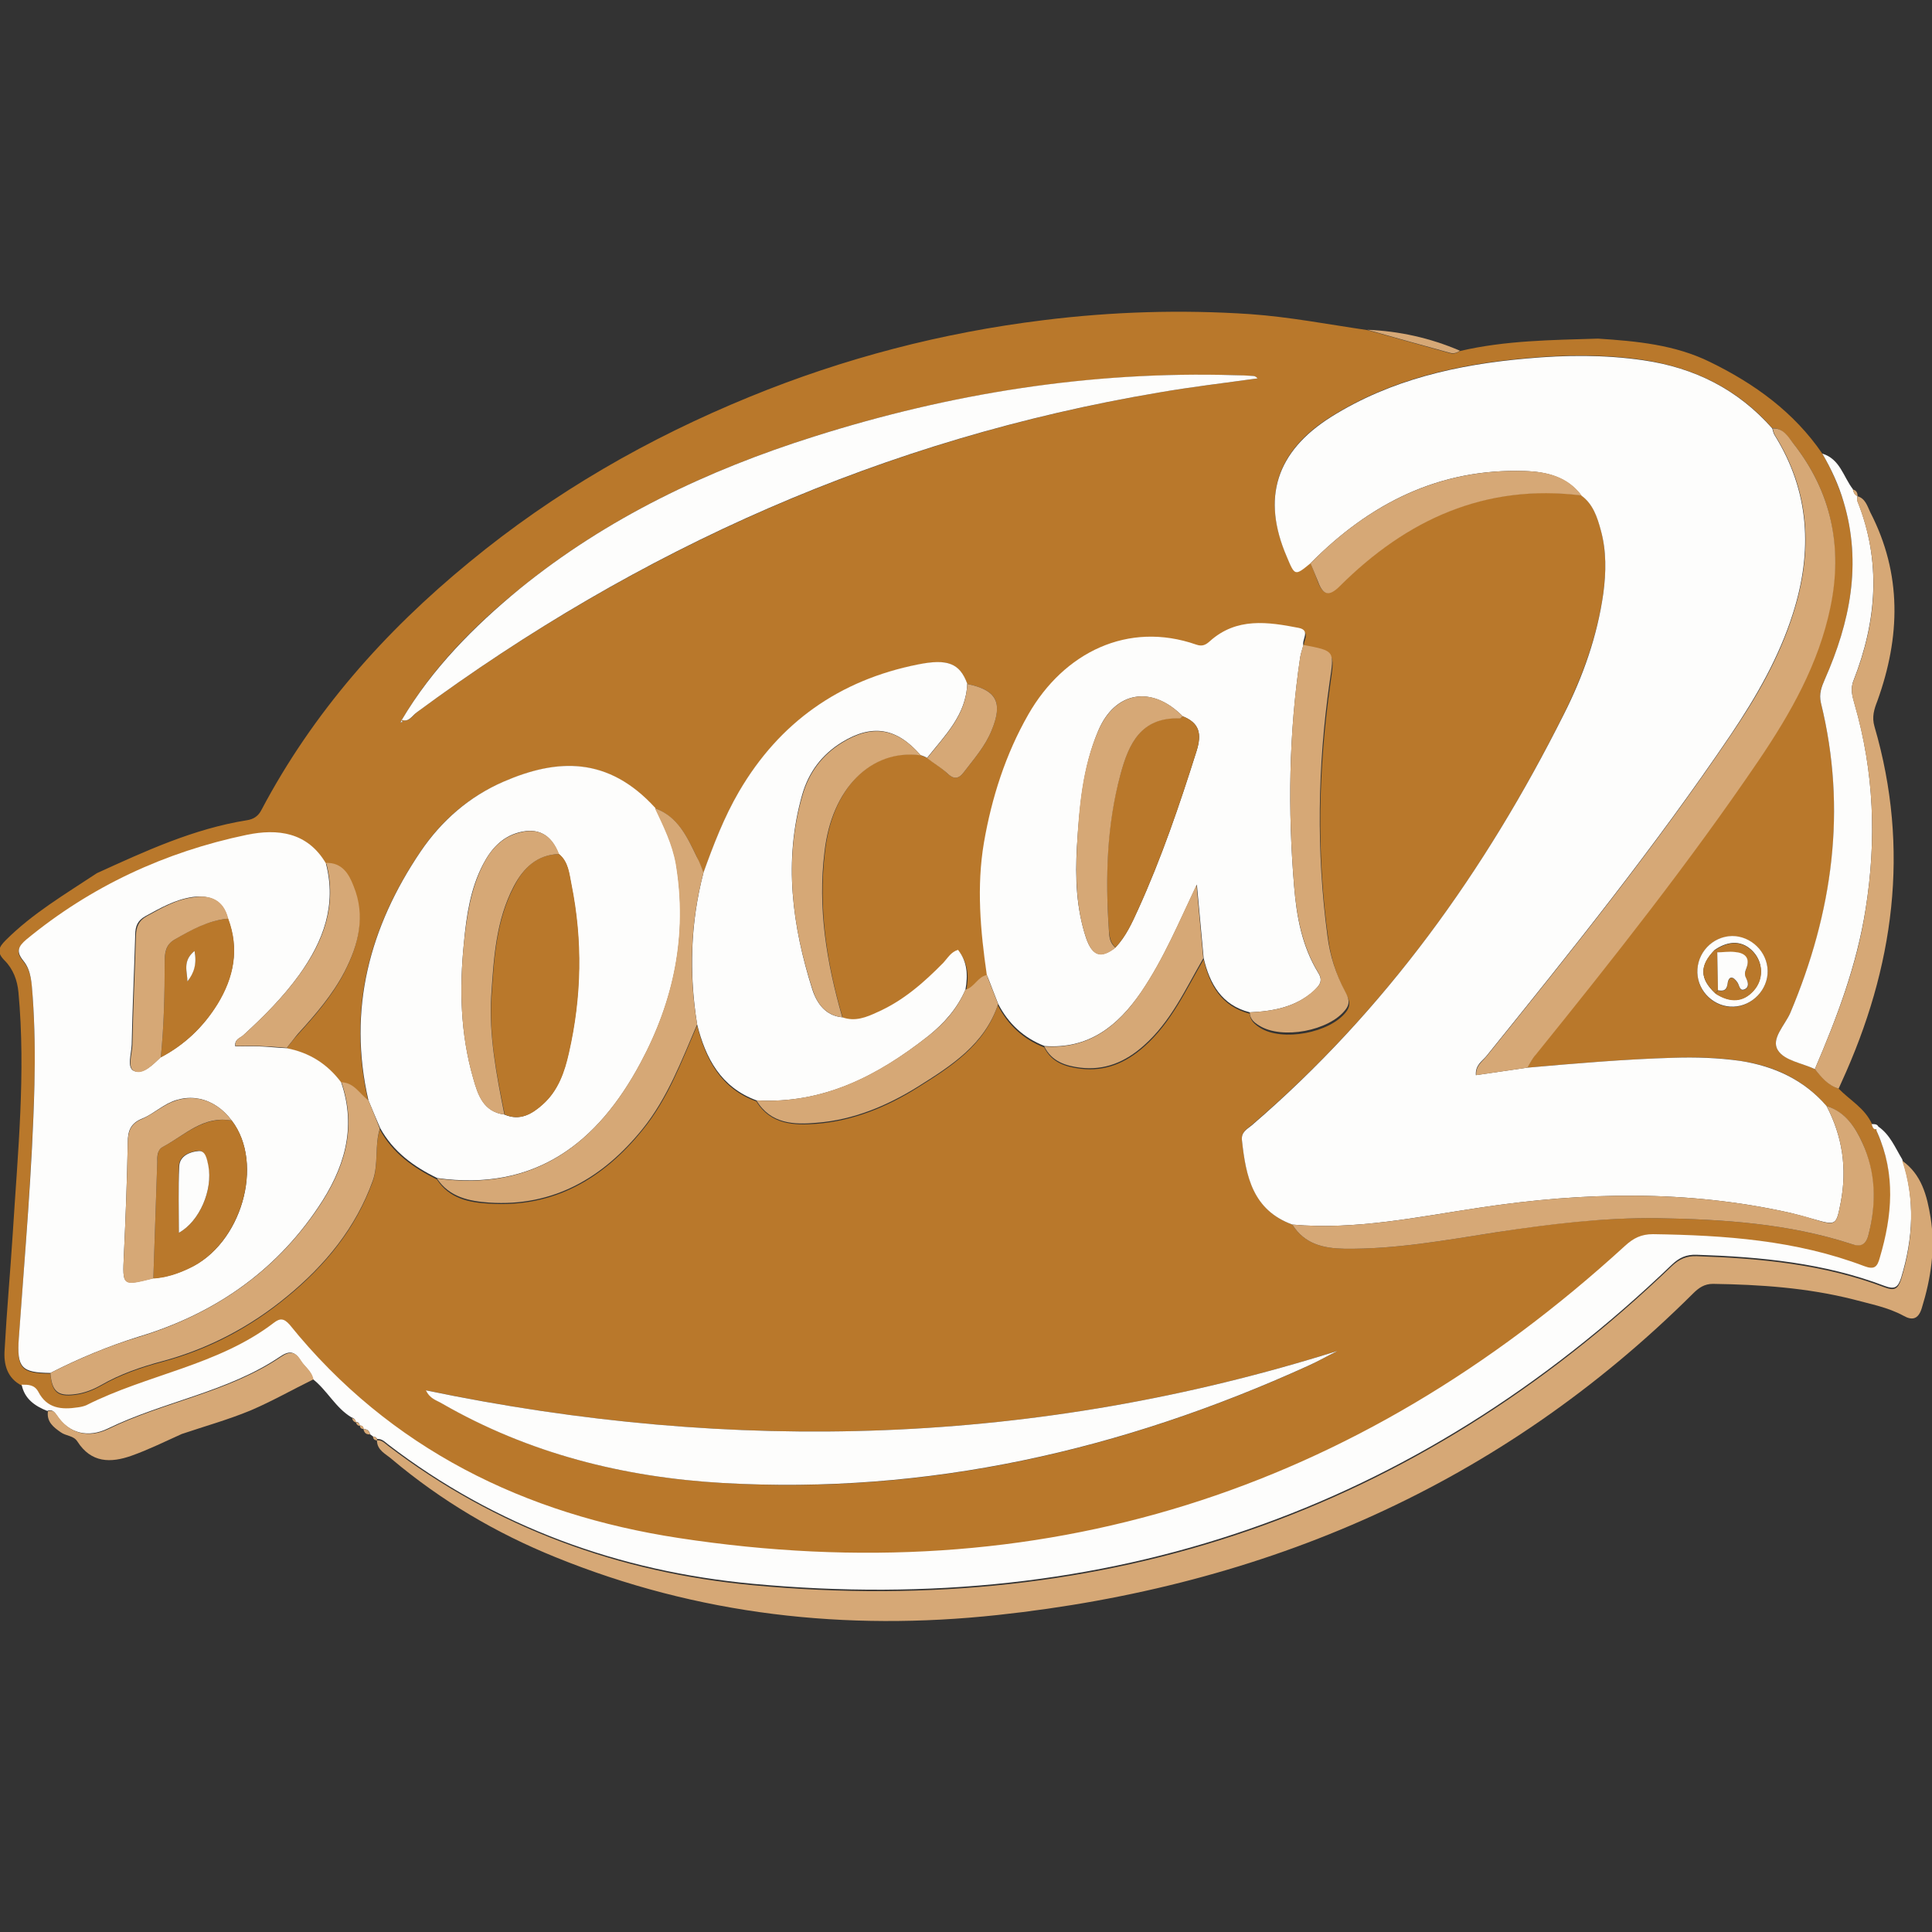 <?xml version="1.0" encoding="UTF-8"?> <!-- Generator: Adobe Illustrator 23.0.3, SVG Export Plug-In . SVG Version: 6.00 Build 0) --> <svg xmlns="http://www.w3.org/2000/svg" xmlns:xlink="http://www.w3.org/1999/xlink" version="1.1" id="Layer_1" x="0px" y="0px" viewBox="0 0 544.3 544.3" style="enable-background:new 0 0 544.3 544.3;" xml:space="preserve"><rect x="0" y="0" width="544.3" height="544.3" fill="#333333" stroke="none"/> <style type="text/css"> .st0{fill:#B9782B;} .st1{fill:#FDFDFC;} .st2{fill:#D6A876;} </style> <g> <path class="st0" d="M450.2,95.4c10.8,0.7,21.7,1.7,31.6,6.6c12.5,6.1,23.6,14.1,31.6,25.8c2.5,4.3,4.5,8.8,6,13.6 c5.2,17.4,1.8,33.9-5.3,50c-0.9,2.1-1.8,4-1.1,6.6c7.4,30.1,3.4,59.1-8.6,87.3c-1.5,3.5-5.6,7.4-3.5,10.6c1.8,2.8,6.8,3.6,10.4,5.3 c1.9,2.3,3.7,4.5,6.7,5.5c3.2,3.3,7.4,5.5,9.4,10c0.3,1,0.6,2,2,1.1c0,0-0.1-0.1-0.1-0.1c-0.7,0.4-0.6,1-0.3,1.7 c5.2,11.6,4.2,23.3,0.7,35.2c-0.8,2.6-1.5,3.5-4.4,2.4c-19.2-7.3-39.2-8.7-59.5-9c-3.3,0-5.5,1.1-7.9,3.3 c-75.9,69.4-164.8,97.9-266.6,82.3c-43.3-6.6-81.3-25.1-109.6-60.1c-1.5-1.9-2.7-1.9-4.5-0.5c-15.7,12-35.6,14.5-52.8,23.2 c-0.7,0.4-1.6,0.5-2.4,0.6c-4.6,0.7-8.7,0.3-11.1-4.4c-1-2-2.8-2.1-4.7-2c-4.2-2.1-5.2-6-4.9-10.1c0.6-11,1.6-21.9,2.3-32.9 c1.4-22.6,3.7-45.1,1.6-67.8c-0.3-3.4-1.5-6.6-3.9-9c-2.3-2.3-1.7-3.7,0.3-5.7c7.6-7.6,16.8-13,25.7-18.9 c13.6-6.2,27.2-12.5,42.2-14.9c2-0.3,3.3-1.2,4.2-3c14.5-27.4,34.6-50.1,58.5-69.7c23.9-19.7,50.4-34.9,79-46.6 c26.6-10.9,54.3-18.1,82.8-21.6c19.3-2.4,38.7-3,58.2-1.7c11.2,0.8,22,2.9,33,4.5c7.8,2.2,15.5,4.3,23.3,6.5c1,0.3,1.9,0,2.8-0.6 C424.1,95.9,437.2,95.8,450.2,95.4z M113.1,202.8c2.2,0.8,3.1-1.2,4.3-2.1c62.7-46.2,132-77,209-90.1c9.3-1.6,18.6-2.7,27.9-4 c-0.5-0.5-1-0.7-1.5-0.7c-1.7-0.1-3.3-0.1-5-0.2c-40.5-1.1-80,5.1-118.5,17.3c-30.1,9.5-58.3,22.9-82.9,42.9 c-13,10.5-24.6,22.3-33.2,36.9c-0.1,0.2-0.3,0.4-0.4,0.7c0.2,0,0.4-0.1,0.6-0.1C113.3,203.2,113.2,203,113.1,202.8z M259.3,212.7 c0.6,0.3,1.3,0.6,1.9,0.8c1.8,1.4,3.8,2.6,5.5,4.2c1.8,1.8,3.2,2,4.8-0.1c2.9-3.8,6.1-7.4,7.9-11.9c3.2-7.9,1.4-11.3-6.9-13 c-2.1-5.7-5.4-7.2-13.9-5.4c-22.1,4.5-39,16.3-50.4,35.8c-4.2,7.2-7.2,15-10,22.8c-0.6-1.5-1.2-3-1.9-4.5 c-2.7-5.6-5.3-11.3-11.8-13.7c-13.3-14.7-27.7-13.9-42.7-7.4c-9.7,4.2-17.5,10.9-23.4,19.7c-14.4,21.3-20.6,44.5-14.7,70.1 c-2.5-1.8-4-5-7.6-5.1c-3.9-5.2-9.1-8.4-15.4-9.6c1-1.3,2-2.6,3.1-3.8c4.9-5.4,9.7-10.9,13.1-17.4c4-7.7,6.1-15.8,2.6-24.3 c-1.4-3.4-3.2-6.7-7.7-6.5c-5.2-8.8-13.6-9.8-22.3-8c-23,4.8-43.9,14.5-62.1,29.5c-2.3,1.9-3.1,3.3-0.8,6c2.3,2.8,2.4,6.5,2.6,10 c0.6,8.3,0.7,16.6,0.5,25c-0.7,23.8-2.7,47.6-4.4,71.3c-0.6,8.5,0.8,9.7,8.9,9.8c0.4,5.2,2,6.6,6.8,6c2.7-0.3,5.2-1.3,7.5-2.6 c5.4-3.1,11.2-5.1,17.2-6.7c13.1-3.5,24.8-9.7,35.2-18.3c10.7-8.8,19.3-19.2,24.1-32.5c1.7-4.8,0.5-9.9,2-14.7 c3.6,6.7,9.5,10.8,16.1,14.1c3.5,5.4,9.1,6.5,14.7,6.8c18.2,1.2,32.1-7,43.2-20.7c7.2-8.8,11-19.3,15.4-29.5 c2.4,9.6,6.7,17.8,16.7,21.4c4,6.6,10.7,6.8,17,6.3c10.2-0.8,19.7-4.7,28.3-10.1c9.4-5.9,18.9-11.9,22.7-23.3 c2.9,5.6,7.2,9.6,13.1,11.9c2.1,4.3,6.1,5.5,10.3,6c6.9,0.8,12.6-1.6,17.8-6.2c7.7-6.8,11.8-16,16.8-24.6c1.7,7.3,5,13.2,13,15.3 c0.1,1.9,1.3,2.9,2.8,3.9c6.3,4.1,19.9,1.5,24.4-4.5c1.4-1.9,0.8-3.4-0.1-5c-2.6-4.9-4.3-10.2-5-15.6c-3.3-23.9-2.8-47.8,0.6-71.7 c1.2-8.7,1.6-8.7-7.4-10.4c-0.5-1.6,2.1-4.2-1.3-4.9c-8.8-1.8-17.6-3.1-25,3.7c-1.3,1.1-2.3,1.6-3.9,1 c-19.2-6.6-37.3,2.2-47.3,19.7c-6.4,11.3-10.3,23.4-12.5,36.1c-2.2,12.5-1,24.9,0.8,37.2c-2.6,0.5-3.4,3.5-6,4.1 c0.8-4,0.6-7.8-2.1-11.2c-2,0.6-2.8,2.4-4.1,3.6c-5.5,5.6-11.3,10.7-18.5,13.9c-3.2,1.4-6.4,2.8-10,1.5c-4.5-15.3-7-30.8-5.1-46.8 C234.3,222.2,245.3,210.8,259.3,212.7z M364.1,345c3.4,5.5,8.8,6.7,14.6,6.8c14.4,0.2,28.5-2.4,42.6-4.6c15.1-2.4,30.4-4.2,45.7-4 c18.5,0.3,36.9,1.5,54.7,7.3c2.6,0.8,4,0.1,4.7-2.6c2.2-8.8,2-17.5-1.7-25.9c-2.1-4.6-4.9-8.7-10.1-10.4 c-6.4-7.4-14.6-11.3-24.2-12.7c-6.3-1-12.6-1.1-18.9-0.9c-13.8,0.4-27.5,1.6-41.3,2.8c0.8-1.3,1.5-2.6,2.4-3.8 c21.8-27,43.3-54.2,62.8-82.9c9-13.3,16.9-27.2,20.2-43.2c3.5-17,0.4-32.4-10.5-46.1c-1.5-1.9-2.9-4.2-5.8-4.2 c-9.7-11-21.9-17-36.3-19.2c-11-1.6-21.9-1.5-32.9-0.5c-19.4,1.7-38.2,5.9-55,16.4c-15.6,9.7-19.7,22.9-12.6,39.4 c2.3,5.4,2.3,5.4,6.7,1.9c0.7,1.7,1.4,3.4,2,5.1c1.4,3.8,3,4.5,6.2,1.3c18.9-18.7,41-28.9,68.1-25.5c3.3,2.5,4.5,6.1,5.5,9.8 c1.6,5.9,1.5,11.9,0.7,17.8c-1.7,12-5.8,23.3-11.1,34c-22,44.1-50.2,83.5-87.9,115.8c-1.3,1.1-3.1,2-2.8,4.3 C351,331.4,353,340.9,364.1,345z M376.8,380.6c-84.5,26.6-170,29.2-256.7,11.1c1.1,2.4,3,2.8,4.5,3.7 c24.5,14.1,51.1,20.8,79.1,22.4c57.8,3.4,112.5-9.2,164.9-33C371.4,383.5,374.1,382,376.8,380.6z M498,273.5 c-0.1-5.3-4.7-9.7-10-9.7c-5.6,0-10,4.7-9.8,10.4c0.2,5.4,4.9,9.7,10.2,9.5C493.7,283.4,498.1,278.8,498,273.5z"></path> <path class="st1" d="M105.1,404.7c-0.3-0.2-0.5-0.4-0.8-0.6c-0.3-1-0.8-1.5-1.9-1.5c0,0,0,0,0,0c0-0.7-0.4-1-1.1-1c0,0,0,0,0,0 c0-0.7-0.4-1-1.1-1c0,0,0,0,0,0c-0.1-0.7-0.5-1.1-1.2-1.3c-4.5-2.7-6.8-7.6-10.9-10.8c-0.4-2.3-2.4-3.5-3.5-5.3 c-1.6-2.6-3.2-2.7-5.7-1c-14.8,10-32.8,12.6-48.6,20.3c-5.2,2.5-10.8,1.7-14.5-4c-0.6-0.9-1.3-1.5-2.5-1c-3.5-1.4-6.4-3.4-7.2-7.4 c1.9,0,3.6,0,4.7,2c2.4,4.7,6.5,5.1,11.1,4.4c0.8-0.1,1.7-0.3,2.4-0.6c17.2-8.7,37.1-11.2,52.8-23.2c1.8-1.4,2.9-1.3,4.5,0.5 c28.3,35.1,66.4,53.5,109.6,60.1c101.8,15.6,190.7-12.9,266.6-82.3c2.4-2.2,4.6-3.3,7.9-3.3c20.2,0.3,40.3,1.7,59.5,9 c2.9,1.1,3.7,0.2,4.4-2.4c3.5-11.8,4.5-23.5-0.7-35.2c-0.3-0.6-0.5-1.2,0.3-1.7c3.3,2.3,4.7,5.9,6.7,9.2 c3.7,11.2,3.1,22.3-0.3,33.4c-0.9,2.8-1.9,3.3-4.6,2.3c-17.1-6.5-34.9-8.2-53-8.8c-2.9-0.1-4.9,0.8-7,2.8 c-72.5,69.6-159.2,99.2-258.9,89.9c-37.6-3.5-72.4-16-102.8-39.3c-0.9-0.7-1.7-1.6-3.1-1.5l0,0 C106.2,405.1,105.8,404.8,105.1,404.7z"></path> <path class="st2" d="M106.2,405.8c1.3-0.2,2.2,0.8,3.1,1.5c30.4,23.2,65.3,35.8,102.8,39.3c99.7,9.3,186.4-20.3,258.9-89.9 c2.1-2,4.2-2.9,7-2.8c18.1,0.6,35.9,2.3,53,8.8c2.7,1,3.7,0.5,4.6-2.3c3.4-11.1,4-22.2,0.3-33.4c5.5,3.9,7,9.9,8,16 c1.4,8.7,0.1,17.2-2.5,25.6c-1,3.2-2.8,3.4-5.1,2.1c-4.4-2.4-9.3-3.3-14.1-4.6c-13-3.3-26.3-4.2-39.6-4.4c-2.4,0-4,1.1-5.6,2.7 c-54.3,54-120.5,82.5-196,90.6c-42.7,4.6-84.4,0-124.5-16.3c-16.8-6.8-32.2-15.9-46.1-27.6C108.7,409.6,106.2,408.6,106.2,405.8z"></path> <path class="st1" d="M511.3,301.2c-3.6-1.7-8.6-2.4-10.4-5.3c-2.1-3.2,2-7.1,3.5-10.6c11.9-28.2,16-57.2,8.6-87.3 c-0.6-2.6,0.2-4.5,1.1-6.6c7.1-16.1,10.5-32.6,5.3-50c-1.4-4.8-3.5-9.3-6-13.6c5,1.5,5.9,6.5,8.6,10c0.2,0.8,0.4,1.6,1.3,1.9 c0,0,0,0,0,0c0,0.5-0.1,1,0,1.5c6.8,17,5.4,33.9-1.1,50.5c-1,2.5-0.3,4.5,0.3,6.7c5.5,19,6.2,38.3,3.1,57.7 C523.1,272,517.5,286.7,511.3,301.2z"></path> <path class="st2" d="M511.3,301.2c6.2-14.5,11.9-29.2,14.3-45c3.1-19.5,2.4-38.7-3.1-57.7c-0.6-2.2-1.3-4.3-0.3-6.7 c6.6-16.7,7.9-33.5,1.1-50.5c-0.2-0.4,0-1,0-1.5c2.2,0.6,2.8,2.8,3.6,4.5c9,17.4,8.5,35.2,2,53.2c-0.9,2.3-1.6,4.5-0.8,7.2 c10.1,34.6,5.5,67.9-9.3,100.2c-0.3,0.6-0.5,1.2-0.8,1.8C515,305.8,513.1,303.5,511.3,301.2z"></path> <path class="st2" d="M13.5,397.6c1.2-0.5,1.9,0.2,2.5,1c3.7,5.7,9.3,6.5,14.5,4c15.8-7.7,33.8-10.3,48.6-20.3 c2.5-1.7,4.1-1.6,5.7,1c1.1,1.8,3.1,3,3.5,5.3c-5.9,2.9-11.7,6.2-17.8,8.8c-6.3,2.6-12.8,4.4-19.3,6.6c-4.7,2.1-9.3,4.4-14.1,6.1 c-5.9,2.1-11.4,2.1-15.3-4c-1.1-1.7-3.2-1.5-4.7-2.6C15.1,402.1,13.1,400.6,13.5,397.6z"></path> <path class="st1" d="M529.3,317.8c-1.4,0.9-1.7-0.1-2-1.1C528.1,316.7,529.1,316.6,529.3,317.8z"></path> <path class="st2" d="M523.3,139.8c-0.9-0.3-1.1-1.1-1.3-1.9C522.9,138.1,523.4,138.8,523.3,139.8z"></path> <path class="st1" d="M369.2,158.7c-4.4,3.6-4.4,3.6-6.7-1.9c-7.1-16.5-3-29.6,12.6-39.4c16.8-10.5,35.6-14.7,55-16.4 c11-1,21.9-1.1,32.9,0.5c14.4,2.1,26.6,8.2,36.3,19.2c0.2,0.6,0.3,1.3,0.6,1.8c10,16,10.8,32.9,5.2,50.4 c-3.9,12.3-10.3,23.4-17.5,34.1c-21.3,31.5-45.1,61.1-68.9,90.6c-1.2,1.4-3.1,2.5-2.9,5.3c4.9-0.7,9.6-1.4,14.4-2.1 c13.7-1.2,27.5-2.4,41.3-2.8c6.3-0.2,12.6,0,18.9,0.9c9.5,1.5,17.8,5.3,24.2,12.7c4.5,8.6,5.8,17.6,4,27.1 c-1.3,6.6-1.2,6.6-7.9,4.7c-2.1-0.6-4.2-1.2-6.3-1.7c-29-6.5-58.1-5.9-87.3-1.5c-17.6,2.6-35.1,6.4-53,4.8 c-11.2-4.1-13.1-13.6-14.2-23.7c-0.3-2.4,1.5-3.2,2.8-4.3c37.6-32.3,65.8-71.7,87.9-115.8c5.4-10.7,9.4-22,11.1-34 c0.8-6,0.9-12-0.7-17.8c-1-3.7-2.2-7.4-5.5-9.8c-4-5.3-9.8-6.7-15.9-6.9C405.5,131.9,385.9,141.8,369.2,158.7z"></path> <path class="st1" d="M14.2,386.8c-8.1-0.1-9.5-1.4-8.9-9.8c1.7-23.8,3.8-47.5,4.4-71.3c0.2-8.3,0.1-16.7-0.5-25 c-0.3-3.5-0.3-7.2-2.6-10c-2.2-2.7-1.4-4.1,0.8-6c18.2-15,39.1-24.7,62.1-29.5c8.7-1.8,17.1-0.8,22.3,8c3.1,11.8-0.7,21.9-7.4,31.3 c-4.6,6.4-10.1,11.9-15.9,17.2c-0.9,0.8-2.5,1.1-2.2,3.1c2.3,0,4.6-0.1,6.9,0c2.5,0.1,5,0.4,7.5,0.5c6.4,1.2,11.5,4.4,15.4,9.6 c4.5,13,0.8,24.5-6.5,35.3C77.3,358.5,60,370.3,39,376.6C30.4,379.3,22.2,382.7,14.2,386.8z M45.2,297.9c6.7-3.5,12.1-8.6,16-15 c4.6-7.5,6.3-15.5,3-24.1c-1.3-5.2-5-6.7-9.9-6.1c-4.9,0.7-9.1,3.1-13.3,5.4c-2.2,1.2-2.9,2.8-2.9,5.3c-0.3,10.3-0.8,20.6-1,30.9 c-0.1,2.6-1.4,6.5,0.6,7.4C40.3,302.8,43.1,299.9,45.2,297.9z M65.3,315.7c-5-6.7-12.7-8.3-19.4-4c-2,1.2-3.9,2.7-6,3.5 c-3.1,1.3-3.9,3.4-3.9,6.6c-0.2,10.6-0.6,21.2-1.1,31.8c-0.4,8.7-0.5,8.7,8.3,6.5c3.5-0.2,6.9-1.3,10-2.8 C68,350.7,74.6,327.9,65.3,315.7z"></path> <path class="st1" d="M352.1,285.2c-7.9-2-11.3-8-13-15.3c-0.6-6.9-1.3-13.8-1.9-20.7c-5,10.5-9.3,20.9-15.7,30.3 c-6.6,9.6-14.8,16.1-27.2,15.2c-5.9-2.3-10.2-6.3-13.1-11.9c-1.1-2.7-2.1-5.5-3.2-8.2c-1.8-12.4-2.9-24.8-0.8-37.2 c2.2-12.7,6.1-24.9,12.5-36.1c10-17.5,28.1-26.4,47.3-19.7c1.7,0.6,2.7,0.1,3.9-1c7.5-6.7,16.3-5.4,25-3.7c3.4,0.7,0.8,3.3,1.3,4.9 c-0.3,1.1-0.7,2.2-0.9,3.4c-3.2,21.5-3.5,43-1.7,64.6c0.7,8.5,2.2,16.8,6.8,24.3c1.5,2.4,0.2,3.6-1.3,5.1 C364.9,283.8,358.6,284.9,352.1,285.2z M314.3,266.9c2.9-3.1,4.6-6.9,6.3-10.6c6.6-14.5,11.7-29.5,16.5-44.7 c1.5-4.8,0.9-7.9-3.9-9.8c-8.7-8.8-19.1-7.1-23.8,4.1c-4.4,10.4-5.3,21.6-6,32.7c-0.5,8.6-0.2,17.3,2.6,25.7 C307.8,269.4,310.2,270.1,314.3,266.9z"></path> <path class="st1" d="M103.8,310c-5.9-25.6,0.3-48.8,14.7-70.1c5.9-8.7,13.7-15.5,23.4-19.7c15-6.5,29.4-7.2,42.7,7.4 c2.4,5.1,4.9,10.1,5.9,15.8c3.3,19.9-0.6,38.5-10,56c-12.2,22.8-29.9,36.3-57.3,32.5c-6.6-3.2-12.4-7.4-16.1-14.1 C106,315.3,104.9,312.6,103.8,310z M142.1,314c4.4,1.9,7.8-0.2,10.8-2.9c4.3-3.8,6.1-9.1,7.3-14.5c3.6-15.8,3.9-31.6,0.7-47.5 c-0.6-3-0.8-6.3-3.5-8.5c-2.1-5.5-5.8-7.5-11.2-6.1c-4.9,1.3-7.9,4.8-10.1,9c-3.6,6.9-4.7,14.5-5.4,22.1c-1.3,12.8-1,25.6,2.6,38.1 C134.6,308.3,136.1,313.2,142.1,314z"></path> <path class="st1" d="M237.3,286.6c3.6,1.3,6.8,0,10-1.5c7.2-3.2,13-8.3,18.5-13.9c1.2-1.3,2.1-3,4.1-3.6c2.7,3.4,2.8,7.2,2.1,11.2 c-2.3,5.3-6,9.5-10.5,13.1c-14.2,11.2-29.6,19.2-48.4,18.1c-10-3.7-14.3-11.8-16.7-21.4c-2.3-14.4-1.9-28.6,1.8-42.8 c2.8-7.8,5.8-15.6,10-22.8c11.4-19.5,28.3-31.4,50.4-35.8c8.4-1.7,11.8-0.3,13.9,5.4c-0.3,8.8-6.3,14.6-11.3,20.9 c-0.6-0.3-1.3-0.6-1.9-0.8c-6.7-7.7-13.6-8.8-22.1-3.6c-5.7,3.5-9.4,8.5-11.2,14.8c-5.3,18.6-2.8,37,2.9,55 C230.2,282.8,232.7,286.2,237.3,286.6z"></path> <path class="st1" d="M376.8,380.6c-2.8,1.4-5.4,2.9-8.3,4.2c-52.4,23.8-107.1,36.3-164.9,33c-27.9-1.6-54.6-8.3-79.1-22.4 c-1.5-0.9-3.4-1.3-4.5-3.7C206.9,409.8,292.3,407.2,376.8,380.6z"></path> <path class="st1" d="M113.2,202.8c8.6-14.5,20.3-26.3,33.2-36.9c24.6-20,52.8-33.4,82.9-42.9c38.5-12.2,78-18.5,118.5-17.3 c1.7,0,3.3,0.1,5,0.2c0.5,0,1,0.1,1.5,0.7c-9.3,1.3-18.7,2.4-27.9,4c-77,13-146.3,43.8-209,90.1c-1.3,0.9-2.2,2.9-4.3,2.1 L113.2,202.8z"></path> <path class="st2" d="M430.3,300.8c-4.7,0.7-9.5,1.4-14.4,2.1c-0.2-2.7,1.7-3.8,2.9-5.3c23.8-29.5,47.6-59.1,68.9-90.6 c7.2-10.6,13.6-21.7,17.5-34.1c5.6-17.5,4.8-34.4-5.2-50.4c-0.3-0.5-0.4-1.2-0.6-1.8c3-0.1,4.3,2.2,5.8,4.2 c10.8,13.7,14,29.2,10.5,46.1c-3.3,16-11.2,29.9-20.2,43.2c-19.5,28.7-41,55.9-62.8,82.9C431.7,298.2,431.1,299.5,430.3,300.8z"></path> <path class="st2" d="M364.1,345c18,1.6,35.5-2.2,53-4.8c29.2-4.4,58.3-5,87.3,1.5c2.1,0.5,4.2,1,6.3,1.7c6.6,2,6.6,2,7.9-4.7 c1.8-9.5,0.5-18.5-4-27.1c5.2,1.6,8,5.8,10.1,10.4c3.8,8.3,4,17,1.7,25.9c-0.7,2.8-2.2,3.5-4.7,2.6c-17.8-5.8-36.2-7-54.7-7.3 c-15.3-0.2-30.5,1.7-45.7,4c-14.1,2.2-28.2,4.8-42.6,4.6C372.9,351.7,367.5,350.5,364.1,345z"></path> <path class="st2" d="M103.8,310c1.1,2.7,2.2,5.3,3.2,8c-1.5,4.8-0.3,9.9-2,14.7c-4.8,13.3-13.4,23.7-24.1,32.5 c-10.4,8.6-22.2,14.8-35.2,18.3c-6,1.6-11.8,3.6-17.2,6.7c-2.3,1.3-4.8,2.3-7.5,2.6c-4.8,0.6-6.4-0.9-6.8-6c8-4,16.1-7.5,24.8-10.1 c21-6.4,38.3-18.1,50.7-36.5c7.3-10.8,11-22.3,6.5-35.3C99.8,305,101.3,308.2,103.8,310z"></path> <path class="st2" d="M198.2,245.8c-3.7,14.1-4.2,28.4-1.8,42.8c-4.4,10.2-8.3,20.7-15.4,29.5c-11.1,13.7-25,21.9-43.2,20.7 c-5.6-0.4-11.2-1.5-14.7-6.8c27.4,3.8,45.1-9.7,57.3-32.5c9.4-17.5,13.3-36.1,10-56c-1-5.7-3.5-10.7-5.9-15.8 c6.5,2.3,9.1,8.1,11.8,13.7C197.1,242.8,197.6,244.3,198.2,245.8z"></path> <path class="st2" d="M352.1,285.2c6.6-0.3,12.9-1.4,18-6.1c1.6-1.4,2.8-2.7,1.3-5.1c-4.5-7.4-6.1-15.8-6.8-24.3 c-1.8-21.6-1.5-43.2,1.7-64.6c0.2-1.1,0.6-2.2,0.9-3.4c9,1.7,8.7,1.6,7.4,10.4c-3.4,23.8-3.8,47.8-0.6,71.7 c0.7,5.5,2.4,10.7,5,15.6c0.9,1.7,1.5,3.2,0.1,5c-4.5,6-18,8.6-24.4,4.5C353.4,288.1,352.1,287.1,352.1,285.2z"></path> <path class="st2" d="M237.3,286.6c-4.7-0.5-7.1-3.9-8.3-7.6c-5.8-18-8.3-36.4-2.9-55c1.8-6.3,5.5-11.3,11.2-14.8 c8.5-5.2,15.4-4.1,22.1,3.6c-14.1-1.9-25.1,9.5-27.1,27.1C230.3,255.8,232.9,271.3,237.3,286.6z"></path> <path class="st2" d="M213.1,310c18.8,1.1,34.2-7,48.4-18.1c4.5-3.5,8.2-7.7,10.5-13.1c2.5-0.6,3.4-3.6,6-4.1 c1.1,2.7,2.1,5.5,3.2,8.2c-3.8,11.4-13.3,17.4-22.7,23.3c-8.7,5.4-18.1,9.3-28.3,10.1C223.8,316.9,217.1,316.7,213.1,310z"></path> <path class="st2" d="M369.2,158.7c16.6-16.8,36.3-26.8,60.5-26c6.1,0.2,11.9,1.5,15.9,6.9c-27.2-3.4-49.3,6.8-68.1,25.5 c-3.2,3.2-4.8,2.5-6.2-1.3C370.6,162,369.9,160.4,369.2,158.7z"></path> <path class="st2" d="M294.2,294.8c12.4,0.9,20.7-5.6,27.2-15.2c6.4-9.4,10.7-19.8,15.7-30.3c0.6,6.9,1.3,13.8,1.9,20.7 c-5,8.6-9.1,17.8-16.8,24.6c-5.2,4.6-10.9,7-17.8,6.2C300.3,300.3,296.3,299.1,294.2,294.8z"></path> <path class="st2" d="M80.8,295.2c-2.5-0.2-5-0.4-7.5-0.5c-2.3-0.1-4.6,0-6.9,0c-0.4-1.9,1.3-2.3,2.2-3.1 c5.8-5.3,11.3-10.8,15.9-17.2c6.8-9.4,10.5-19.6,7.4-31.3c4.5-0.1,6.4,3.1,7.7,6.5c3.5,8.5,1.4,16.6-2.6,24.3 c-3.4,6.5-8.2,12-13.1,17.4C82.8,292.6,81.8,294,80.8,295.2z"></path> <path class="st2" d="M261.2,213.6c5-6.3,11-12.1,11.3-20.9c8.3,1.7,10.1,5.2,6.9,13c-1.8,4.5-5,8.1-7.9,11.9 c-1.6,2.1-3,1.9-4.8,0.1C265,216.2,263,215,261.2,213.6z"></path> <path class="st1" d="M498,273.5c0.1,5.3-4.3,9.9-9.6,10.1c-5.3,0.2-10-4.1-10.2-9.5c-0.2-5.6,4.2-10.3,9.8-10.4 C493.3,263.7,497.9,268.1,498,273.5z M483.2,279.8c4.2,2.8,8,2.5,10.9-0.8c2.7-3.1,2.7-7.7-0.1-10.8c-2.9-3.2-6.8-3.4-10.9-0.6 C478.8,272,478.8,275.7,483.2,279.8z"></path> <path class="st2" d="M385.2,92.9c9.1,0.4,17.7,2.3,26.1,5.9c-0.8,0.6-1.7,0.9-2.8,0.6C400.8,97.3,393,95.1,385.2,92.9z"></path> <path class="st1" d="M113.1,202.8c0.1,0.2,0.2,0.4,0.3,0.6c-0.2,0-0.4,0.1-0.6,0.1c0.1-0.2,0.3-0.4,0.4-0.7L113.1,202.8z"></path> <path class="st2" d="M102.4,402.6c1,0,1.6,0.5,1.9,1.5C103.2,404.2,102.6,403.7,102.4,402.6z"></path> <path class="st2" d="M105.1,404.7c0.7,0.1,1.1,0.4,1.2,1.1C105.5,405.8,105.1,405.4,105.1,404.7z"></path> <path class="st2" d="M101.4,401.6c0.7,0,1,0.3,1.1,1C101.8,402.6,101.4,402.3,101.4,401.6z"></path> <path class="st2" d="M100.3,400.7c0.7,0,1,0.3,1.1,1C100.8,401.7,100.4,401.3,100.3,400.7z"></path> <path class="st2" d="M99.2,399.5c0.7,0.2,1.1,0.6,1.2,1.3C99.7,400.6,99.3,400.2,99.2,399.5z"></path> <path class="st0" d="M65.3,315.7c9.3,12.1,2.7,34.9-12.1,41.7c-3.2,1.5-6.5,2.6-10,2.8c0.4-10.9,0.7-21.8,1.1-32.7 c0.1-1.7-0.1-3.5,1.6-4.4C52.1,319.8,57.4,314.3,65.3,315.7z M50.4,347.3c5.8-3.2,9.7-12,8.2-19c-0.4-1.8-0.8-4.3-2.9-4.1 c-2.2,0.3-5.2,1.3-5.3,4.3C50.2,334.8,50.4,341,50.4,347.3z"></path> <path class="st2" d="M65.3,315.7c-8-1.5-13.2,4.1-19.4,7.4c-1.7,0.9-1.6,2.8-1.6,4.4c-0.4,10.9-0.7,21.8-1.1,32.7 c-8.8,2.2-8.7,2.2-8.3-6.5c0.5-10.6,0.9-21.2,1.1-31.8c0.1-3.2,0.8-5.3,3.9-6.6c2.1-0.9,4-2.3,6-3.5 C52.7,307.5,60.3,309,65.3,315.7z"></path> <path class="st0" d="M64.3,258.8c3.2,8.6,1.6,16.6-3,24.1c-4,6.4-9.3,11.5-16,15c0.9-8.9,1.1-17.8,1.1-26.8c0-2.6,0.3-5,2.8-6.4 C53.9,261.9,58.7,259.3,64.3,258.8z M52.8,276.5c1.8-2.5,2.7-5,2-8.6C51.3,270.8,52.8,273.9,52.8,276.5z"></path> <path class="st2" d="M64.3,258.8c-5.6,0.5-10.4,3.2-15.1,5.9c-2.6,1.5-2.8,3.8-2.8,6.4c0,8.9-0.2,17.9-1.1,26.8 c-2.2,2-4.9,5-7.4,3.9c-2.1-0.9-0.7-4.8-0.6-7.4c0.2-10.3,0.7-20.6,1-30.9c0.1-2.4,0.8-4.1,2.9-5.3c4.2-2.3,8.4-4.8,13.3-5.4 C59.3,252,63,253.5,64.3,258.8z"></path> <path class="st0" d="M333.2,201.8c4.8,1.9,5.4,5,3.9,9.8c-4.8,15.2-9.9,30.2-16.5,44.7c-1.7,3.8-3.4,7.5-6.3,10.6 c-1.6-1.3-1.7-3.2-1.9-5c-1-14.8-0.7-29.5,3.3-43.9c2.3-8.6,5.9-16.1,16.7-15.7C332.7,202.4,333,202,333.2,201.8z"></path> <path class="st2" d="M333.2,201.8c-0.3,0.2-0.5,0.6-0.8,0.6c-10.9-0.4-14.4,7.1-16.7,15.7c-3.9,14.4-4.3,29.1-3.3,43.9 c0.1,1.8,0.2,3.7,1.9,5c-4.1,3.2-6.5,2.5-8.3-2.7c-2.8-8.3-3-17-2.6-25.7c0.6-11.1,1.5-22.3,6-32.7 C314.2,194.7,324.6,193,333.2,201.8z"></path> <path class="st0" d="M157.5,240.6c2.7,2.2,2.9,5.6,3.5,8.5c3.2,15.9,2.9,31.7-0.7,47.5c-1.2,5.4-3,10.6-7.3,14.5 c-3,2.7-6.4,4.8-10.8,2.9c-2.2-11-4.5-22.1-3.7-33.5c0.7-10.6,1.3-21.2,6.4-30.9C147.5,244.5,151.2,240.8,157.5,240.6z"></path> <path class="st2" d="M157.5,240.6c-6.2,0.2-10,3.9-12.7,9c-5.1,9.7-5.7,20.3-6.4,30.9c-0.7,11.3,1.5,22.4,3.7,33.5 c-6-0.7-7.5-5.6-8.8-10.2c-3.6-12.5-3.9-25.2-2.6-38.1c0.8-7.6,1.9-15.2,5.4-22.1c2.2-4.3,5.2-7.7,10.1-9 C151.6,233.1,155.4,235.1,157.5,240.6z"></path> <path class="st0" d="M483.1,267.7c4.2-2.8,8-2.6,10.9,0.6c2.8,3.1,2.9,7.7,0.1,10.8c-2.9,3.3-6.6,3.6-10.9,0.8 c0.3-0.3,0.5-0.5,0.8-0.8c1.4,0.2,2.5,0.1,2.7-1.8c0.4-2.5,1.6-2.2,2.8-0.4c0.6,0.9,0.6,2.7,2.2,1.8c1.3-0.7,0.8-2.1,0.2-3.1 c-0.5-1-0.3-1.7,0.1-2.7c1.1-3.1-0.6-4.3-3.3-4.6c-1.6-0.1-3.3,0.1-4.9,0.1C483.5,268.1,483.3,267.9,483.1,267.7z"></path> <path class="st0" d="M483.2,279.8c-4.4-4.2-4.4-7.9-0.1-12.2c0.2,0.2,0.5,0.5,0.7,0.7c0.1,3.6,0.1,7.1,0.2,10.7 C483.7,279.3,483.5,279.6,483.2,279.8z"></path> <path class="st1" d="M50.4,347.3c0-6.2-0.2-12.5,0.1-18.7c0.1-3,3.1-4.1,5.3-4.3c2.1-0.3,2.5,2.2,2.9,4.1 C60,335.3,56.2,344.1,50.4,347.3z"></path> <path class="st1" d="M52.8,276.5c0-2.7-1.5-5.7,2-8.6C55.5,271.5,54.7,274.1,52.8,276.5z"></path> <path class="st1" d="M484,279c-0.1-3.6-0.1-7.1-0.2-10.7c1.6,0,3.3-0.3,4.9-0.1c2.7,0.2,4.5,1.5,3.3,4.6c-0.4,1-0.6,1.7-0.1,2.7 c0.5,1,1,2.4-0.2,3.1c-1.6,0.9-1.6-0.9-2.2-1.8c-1.2-1.8-2.5-2-2.8,0.4C486.4,279.2,485.4,279.2,484,279z"></path> </g> </svg> 